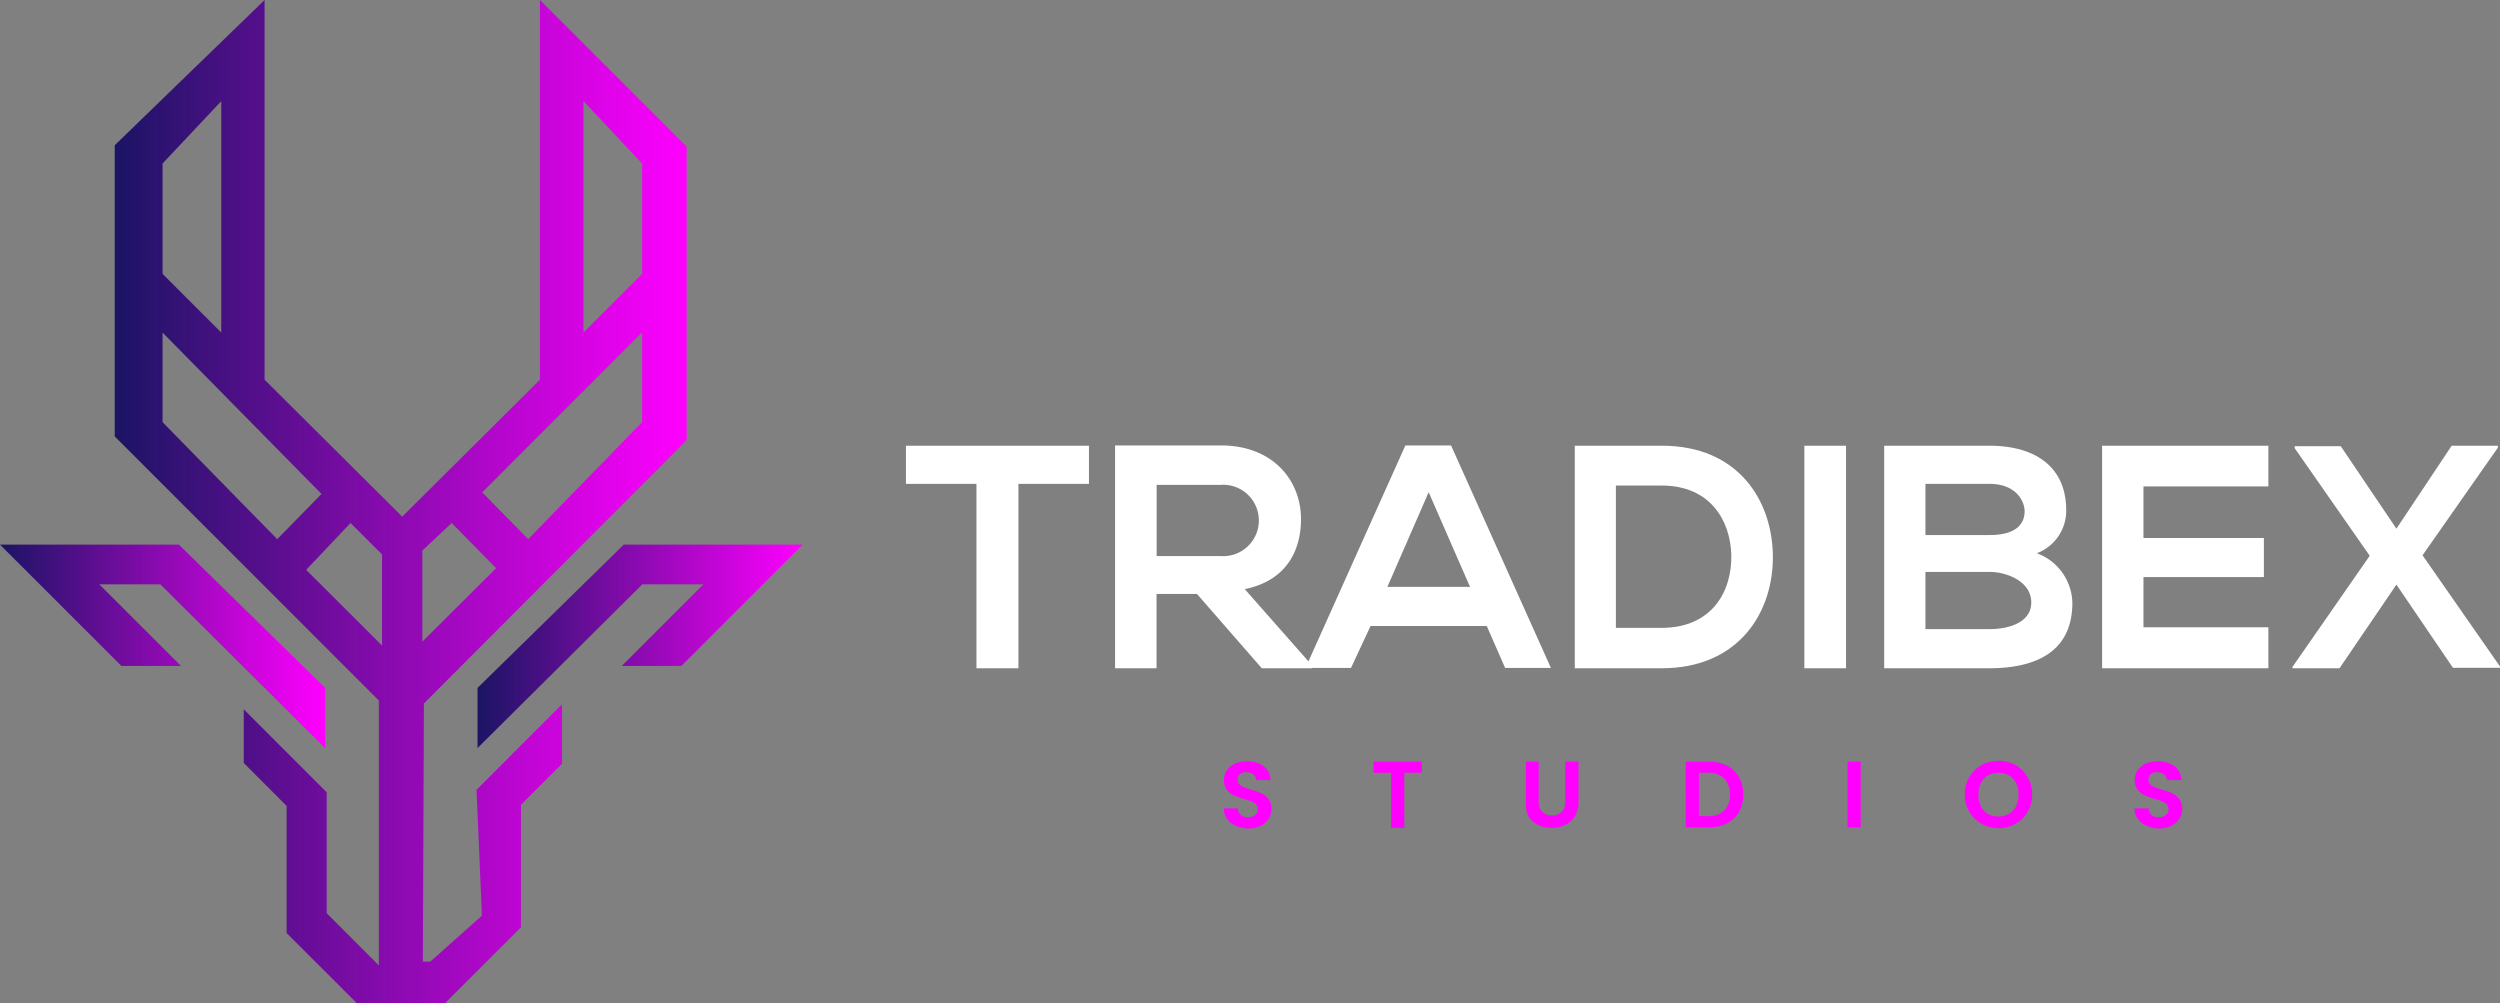 <svg xmlns="http://www.w3.org/2000/svg" xmlns:xlink="http://www.w3.org/1999/xlink" viewBox="0 0 255.59 102.56"><rect x="0" y="0" width="255.59" height="102.56" fill="#808080" stroke="none"/><defs><style>.cls-1{fill:url(#linear-gradient);}.cls-2{fill:url(#linear-gradient-2);}.cls-3{fill:url(#linear-gradient-3);}.cls-4{fill:#fff;}.cls-5{fill:url(#linear-gradient-4);}.cls-6{fill:url(#linear-gradient-5);}.cls-7{fill:url(#linear-gradient-6);}.cls-8{fill:url(#linear-gradient-7);}.cls-9{fill:url(#linear-gradient-8);}.cls-10{fill:url(#linear-gradient-9);}.cls-11{fill:url(#linear-gradient-10);}</style><linearGradient id="linear-gradient" x1="11.73" y1="51.28" x2="70.2" y2="51.28" gradientUnits="userSpaceOnUse"><stop offset="0" stop-color="#1b1464"/><stop offset="1" stop-color="#f0f"/></linearGradient><linearGradient id="linear-gradient-2" x1="48.82" y1="66.08" x2="82.06" y2="66.08" xlink:href="#linear-gradient"/><linearGradient id="linear-gradient-3" x1="0" y1="66.08" x2="33.24" y2="66.08" xlink:href="#linear-gradient"/><linearGradient id="linear-gradient-4" x1="127.55" y1="105.1" x2="127.55" y2="58.02" gradientUnits="userSpaceOnUse"><stop offset="0" stop-color="#1b1464"/><stop offset="0.11" stop-color="#f0f"/></linearGradient><linearGradient id="linear-gradient-5" x1="142.9" y1="105.1" x2="142.9" y2="58.02" gradientUnits="userSpaceOnUse"><stop offset="0" stop-color="#1b1464"/><stop offset="0.2" stop-color="#f0f"/></linearGradient><linearGradient id="linear-gradient-6" x1="158.68" y1="105.1" x2="158.68" y2="58.02" xlink:href="#linear-gradient-4"/><linearGradient id="linear-gradient-7" x1="175.29" y1="105.1" x2="175.29" y2="58.02" gradientUnits="userSpaceOnUse"><stop offset="0" stop-color="#1b1464"/><stop offset="0.14" stop-color="#f0f"/></linearGradient><linearGradient id="linear-gradient-8" x1="189.56" y1="105.1" x2="189.56" y2="58.02" gradientUnits="userSpaceOnUse"><stop offset="0" stop-color="#1b1464"/><stop offset="0.12" stop-color="#f0f"/></linearGradient><linearGradient id="linear-gradient-9" x1="204.31" y1="105.1" x2="204.31" y2="58.02" xlink:href="#linear-gradient-7"/><linearGradient id="linear-gradient-10" x1="220.66" y1="105.1" x2="220.66" y2="58.02" gradientUnits="userSpaceOnUse"><stop offset="0" stop-color="#1b1464"/><stop offset="0.18" stop-color="#f0f"/></linearGradient></defs><g id="Layer_2" data-name="Layer 2"><g id="Layer_1-2" data-name="Layer 1"><path class="cls-1" d="M70.2,45V15l-15-15V38.82l-14.08,14-14.07-14V0L11.73,14.85V44.62l27,27V98.7l-5.33-5.34V81l-8.48-8.48V78l4.38,4.39v13l7.19,7.18h9l7.77-7.77V82.28l4.2-4.2V72l-8.74,8.75.55,12.86L44,98.31h-.77l.11-26.39ZM16.62,16.72l6-6.38V34l-6-6Zm0,26.44V34L32.87,50.5l-4.53,4.62ZM39.06,66,31.3,58.26l4.54-4.79,3.22,3.22ZM59.65,10.34l6,6.38V28l-6,6Zm6,23.64v9.18L54,55.12l-4.7-4.78ZM43.18,65.6V56.28l3-2.81,4.54,4.62Z"/><polygon class="cls-2" points="48.82 70.33 48.82 76.48 65.67 59.74 71.91 59.74 63.57 68.08 69.66 68.08 82.06 55.68 63.77 55.68 48.82 70.33"/><polygon class="cls-3" points="33.24 70.33 33.24 76.48 16.39 59.74 10.15 59.74 18.5 68.08 12.41 68.08 0 55.68 18.29 55.68 33.24 70.33"/><path class="cls-4" d="M99.83,49.47H92.62v-3.9h18.71v3.9h-7.21V68.32H99.83Z"/><path class="cls-4" d="M134.11,68.32H129l-6.63-7.6h-4.13v7.6H114V45.54c3.61,0,7.22,0,10.82,0,5.36,0,8.19,3.61,8.19,7.54,0,3.12-1.43,6.27-5.75,7.15L134.11,68ZM118.25,49.57v7.28h6.53a3.65,3.65,0,1,0,0-7.28Z"/><path class="cls-4" d="M152,64H140.12l-2,4.29h-4.65l10.21-22.75h4.67l10.21,22.75h-4.68Zm-5.94-13.68L141.84,60h8.45Z"/><path class="cls-4" d="M181.25,56.75c.1,5.75-3.41,11.57-11.37,11.57H161V45.57h8.93C177.68,45.57,181.16,51.13,181.25,56.75ZM165.2,64.19h4.68c5.17,0,7.21-3.77,7.12-7.47-.1-3.54-2.18-7.08-7.12-7.08H165.2Z"/><path class="cls-4" d="M184.47,68.32V45.57h4.26V68.32Z"/><path class="cls-4" d="M211.24,52.17a4.64,4.64,0,0,1-3,4.39,5.54,5.54,0,0,1,3.63,5.06c0,5.07-3.8,6.7-8.51,6.7H192.63V45.57h10.78C207.9,45.57,211.24,47.59,211.24,52.17ZM196.85,54.7h6.56c2.7,0,3.58-1.13,3.58-2.43,0-1-.85-2.8-3.58-2.8h-6.56Zm0,9.62h6.56c1.76,0,4.26-.58,4.26-2.73s-2.5-3.12-4.26-3.12h-6.56Z"/><path class="cls-4" d="M231.91,68.32h-17V45.57h17v4.16H219.14V55h12.31v4H219.14v5.13h12.77Z"/><path class="cls-4" d="M250.65,45.57h4.72v.2l-7.7,11,7.92,11.37v.13h-4.81L245,59.77l-5.82,8.55h-4.81v-.13l7.9-11.37-7.67-11v-.2h4.71L245,54.05Z"/><path class="cls-5" d="M126.34,84.42a2,2,0,0,1-.89-.7,1.84,1.84,0,0,1-.34-1.07h1.45a.92.92,0,0,0,.29.66,1.05,1.05,0,0,0,.73.24,1.13,1.13,0,0,0,.74-.23.72.72,0,0,0,.27-.59.69.69,0,0,0-.18-.49,1.31,1.31,0,0,0-.46-.3,6.14,6.14,0,0,0-.76-.25,9.39,9.39,0,0,1-1.06-.38,2,2,0,0,1-.71-.57,1.65,1.65,0,0,1-.29-1,1.84,1.84,0,0,1,.3-1,2,2,0,0,1,.84-.68,3.17,3.17,0,0,1,1.23-.23,2.72,2.72,0,0,1,1.69.5,1.88,1.88,0,0,1,.72,1.42h-1.48a.81.81,0,0,0-.3-.58,1.1,1.1,0,0,0-.73-.22.92.92,0,0,0-.63.2.75.75,0,0,0-.23.59.57.57,0,0,0,.18.44,1.17,1.17,0,0,0,.44.29,6.82,6.82,0,0,0,.75.26,10.45,10.45,0,0,1,1.07.38,2.07,2.07,0,0,1,.71.58,1.62,1.62,0,0,1,.3,1,2,2,0,0,1-.28,1,2,2,0,0,1-.82.73,2.72,2.72,0,0,1-1.28.28A3.23,3.23,0,0,1,126.34,84.42Z"/><path class="cls-6" d="M145.37,77.86V79h-1.8v5.64h-1.35V79h-1.79V77.86Z"/><path class="cls-7" d="M157.31,77.86V82a1.41,1.41,0,0,0,.36,1,1.35,1.35,0,0,0,1,.36,1.38,1.38,0,0,0,1-.36,1.45,1.45,0,0,0,.35-1V77.86h1.36V82a2.67,2.67,0,0,1-.37,1.45,2.43,2.43,0,0,1-1,.89,3.18,3.18,0,0,1-1.39.3,3,3,0,0,1-1.36-.3,2.31,2.31,0,0,1-1-.89A2.76,2.76,0,0,1,156,82V77.86Z"/><path class="cls-8" d="M176.55,78.28a3,3,0,0,1,1.25,1.18,3.88,3.88,0,0,1,0,3.55,3.07,3.07,0,0,1-1.25,1.17,4.08,4.08,0,0,1-1.86.41h-2.35V77.86h2.35A4,4,0,0,1,176.55,78.28Zm-.27,4.59a2.24,2.24,0,0,0,.58-1.63,2.3,2.3,0,0,0-.58-1.65,2.21,2.21,0,0,0-1.64-.59h-.95v4.44h.95A2.24,2.24,0,0,0,176.28,82.87Z"/><path class="cls-9" d="M190.23,77.86v6.73h-1.35V77.86Z"/><path class="cls-10" d="M202.58,84.21A3.33,3.33,0,0,1,201.33,83a3.45,3.45,0,0,1-.46-1.78,3.39,3.39,0,0,1,.46-1.77,3.43,3.43,0,0,1,1.25-1.23,3.57,3.57,0,0,1,1.74-.44,3.51,3.51,0,0,1,1.74.44,3.33,3.33,0,0,1,1.24,1.23,3.39,3.39,0,0,1,.46,1.77A3.45,3.45,0,0,1,207.3,83a3.19,3.19,0,0,1-1.25,1.22,3.41,3.41,0,0,1-1.73.45A3.47,3.47,0,0,1,202.58,84.21Zm2.81-1a1.84,1.84,0,0,0,.72-.79,2.81,2.81,0,0,0,0-2.36,1.82,1.82,0,0,0-.72-.78,2.1,2.1,0,0,0-1.07-.27,2.14,2.14,0,0,0-1.08.27,1.82,1.82,0,0,0-.72.78,2.81,2.81,0,0,0,0,2.36,1.84,1.84,0,0,0,.72.79,2.14,2.14,0,0,0,1.08.27A2.1,2.1,0,0,0,205.39,83.18Z"/><path class="cls-11" d="M219.45,84.42a2.07,2.07,0,0,1-.89-.7,1.84,1.84,0,0,1-.34-1.07h1.45a1,1,0,0,0,.29.66,1.05,1.05,0,0,0,.73.24,1.11,1.11,0,0,0,.74-.23.72.72,0,0,0,.27-.59.69.69,0,0,0-.18-.49,1.23,1.23,0,0,0-.46-.3,5.9,5.9,0,0,0-.75-.25,9,9,0,0,1-1.07-.38,1.92,1.92,0,0,1-.7-.57,1.59,1.59,0,0,1-.3-1,1.84,1.84,0,0,1,.3-1,2,2,0,0,1,.84-.68,3.17,3.17,0,0,1,1.23-.23,2.7,2.7,0,0,1,1.69.5,1.85,1.85,0,0,1,.72,1.42h-1.48a.74.74,0,0,0-.3-.58,1.09,1.09,0,0,0-.72-.22.88.88,0,0,0-.63.2.72.72,0,0,0-.24.59.57.57,0,0,0,.18.44,1.25,1.25,0,0,0,.44.29,7.66,7.66,0,0,0,.75.26,9.65,9.65,0,0,1,1.07.38,2.07,2.07,0,0,1,.71.58,1.62,1.62,0,0,1,.3,1,1.9,1.9,0,0,1-.28,1,2,2,0,0,1-.82.73,2.72,2.72,0,0,1-1.28.28A3.23,3.23,0,0,1,219.45,84.42Z"/></g></g></svg>